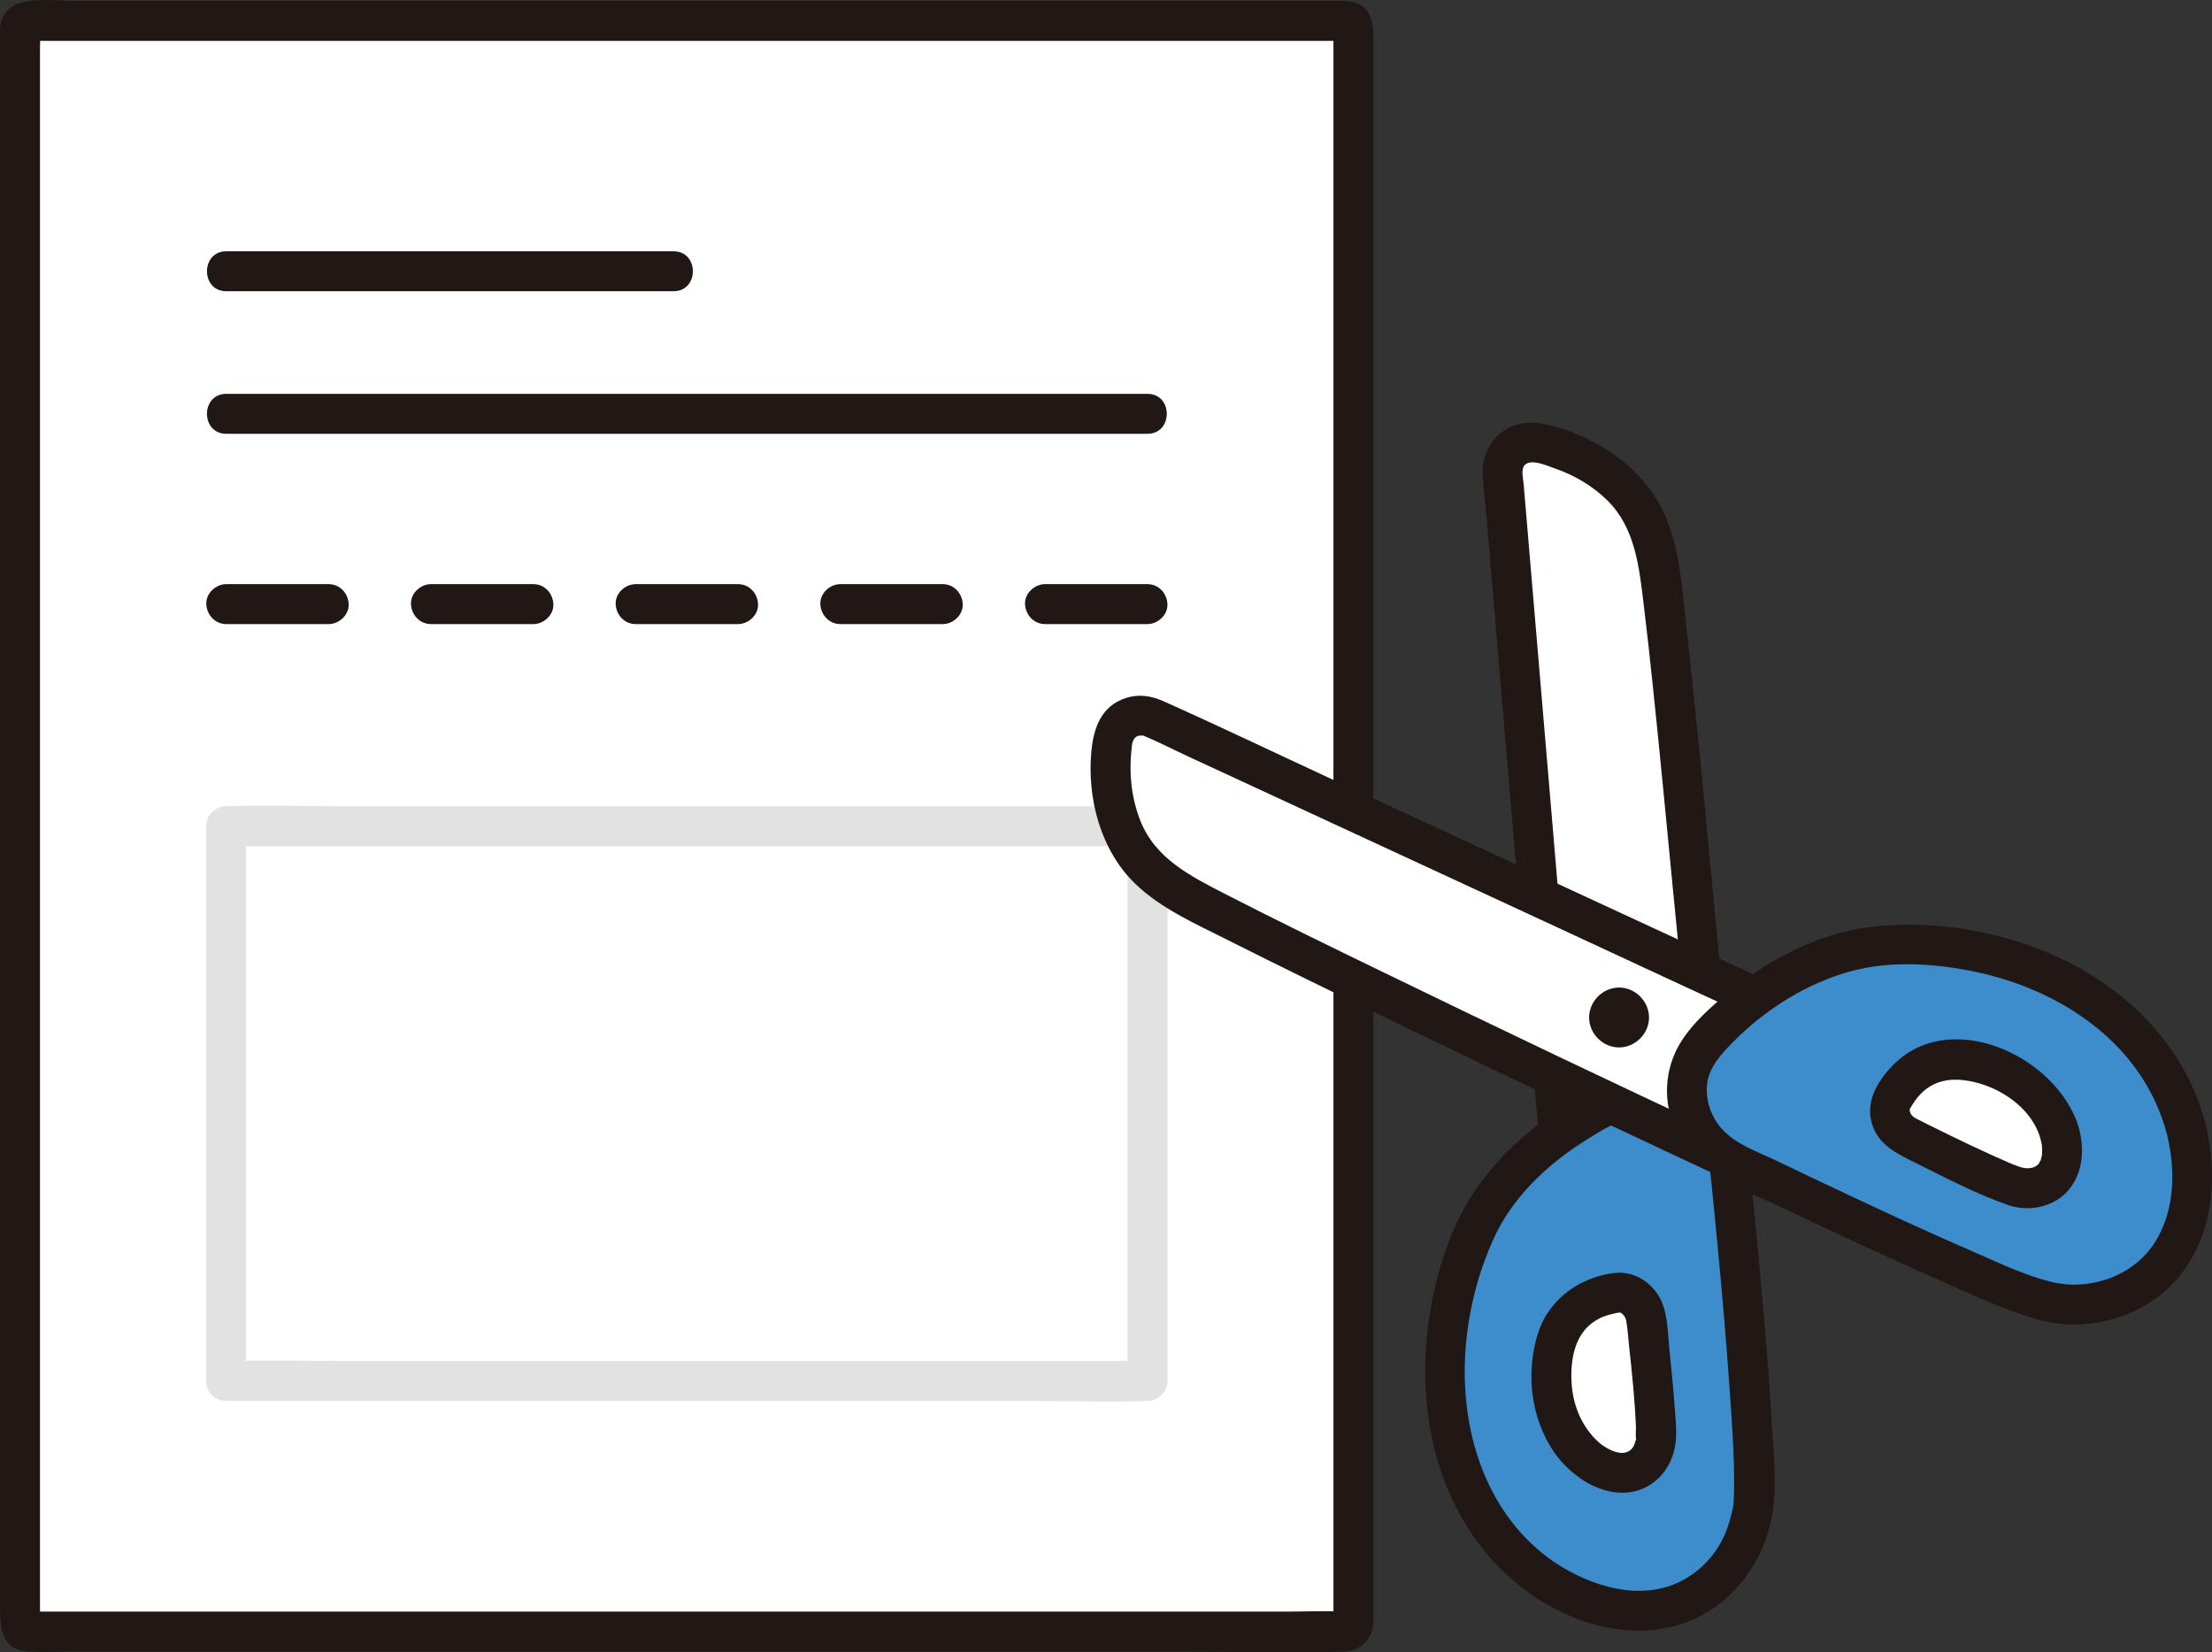 <?xml version="1.0" encoding="UTF-8"?><svg id="b" xmlns="http://www.w3.org/2000/svg" width="265.854" height="198.588" viewBox="0 0 265.854 198.588"><rect x="0" y="0" width="265.854" height="198.588" fill="#333333" stroke="none"/><defs><style>.d{fill:#3d8dcc;}.e{fill:#fff;}.f{fill:#e2e2e2;}.g{fill:#211715;}</style></defs><g id="c"><path class="e" d="M162.664,2.513c-.397,0-75.939,0-160.255,0,0,97.695,0,191.196,0,193.576,57.121,0,103.135,0,160.255,0,0-.793,0-193.532,0-193.576Z"/><path class="g" d="M27.193,75.003h12.314c1.255,0,2.458-1.104,2.4-2.4s-1.055-2.4-2.4-2.4h-12.314c-1.255,0-2.458,1.104-2.4,2.4s1.055,2.4,2.4,2.4h0Z"/><path class="g" d="M51.794,75.003h12.314c1.255,0,2.458-1.104,2.4-2.4s-1.055-2.4-2.4-2.4h-12.314c-1.255,0-2.458,1.104-2.4,2.4s1.055,2.4,2.4,2.4h0Z"/><path class="g" d="M76.395,75.003h12.314c1.255,0,2.458-1.104,2.4-2.4s-1.055-2.4-2.4-2.4h-12.314c-1.255,0-2.458,1.104-2.4,2.4s1.055,2.4,2.4,2.4h0Z"/><path class="g" d="M100.995,75.003h12.314c1.255,0,2.458-1.104,2.4-2.4s-1.055-2.4-2.4-2.4h-12.314c-1.255,0-2.458,1.104-2.4,2.4s1.055,2.4,2.4,2.4h0Z"/><path class="g" d="M125.596,75.003h12.314c1.255,0,2.458-1.104,2.4-2.4s-1.055-2.4-2.4-2.4h-12.314c-1.255,0-2.458,1.104-2.4,2.4s1.055,2.4,2.4,2.4h0Z"/><path class="g" d="M161.668.113c-11.889,0-23.778,0-35.667,0-24.263,0-48.526,0-72.788,0-14.772,0-29.544,0-44.316,0-3.091,0-8.613-1.074-8.888,3.4-.005.082.002.165,0,.246-.018.597,0,1.198,0,1.796,0,7.231,0,14.463,0,21.694,0,12.743,0,25.486,0,38.229,0,15.097,0,30.194,0,45.292,0,14.313,0,28.625,0,42.938,0,10.349,0,20.698,0,31.046v8.291c0,2.467.049,5.262,3.463,5.443,1.694.09,3.418,0,5.114,0h12.088c12.733,0,25.467,0,38.2,0,15.053,0,30.105,0,45.158,0,12.958,0,25.915,0,38.873,0,6.169,0,12.385.224,18.551,0,2.055-.075,3.508-1.413,3.607-3.497.023-.485,0-.977,0-1.463v-7.711c0-10.078,0-20.157,0-30.235,0-14.194,0-28.387,0-42.581,0-15.132,0-30.264,0-45.395,0-12.931,0-25.863,0-38.794,0-7.571,0-15.141,0-22.712,0-2.281.356-5.399-2.758-5.902-1.278-.206-2.583.331-2.952,1.676-.314,1.144.389,2.744,1.676,2.952-1.639-.265-.662-1.925-.766-1.087-.027.215,0,.452,0,.668v2.514c0,3.156,0,6.312,0,9.467,0,10.779,0,21.558,0,32.337,0,14.362,0,28.723,0,43.085,0,14.785,0,29.57,0,44.354,0,12.348,0,24.695,0,37.043v20.32c0,.455-.089,1.014,0,1.463.151.765,1.952-1.161,1.362-1.303-.139-.034-.314.007-.457,0-2.209-.113-4.454,0-6.665,0-10.289,0-20.579,0-30.868,0-14.533,0-29.066,0-43.599,0-14.219,0-28.437,0-42.656,0-9.631,0-19.261,0-28.892,0h-3.441c-.363,0-1.246-.172-1.578,0-.122.063,1.267,1.476,1.337,1.338.05-.099,0-.35,0-.459v-2.131c0-7.549,0-15.099,0-22.648,0-12.694,0-25.389,0-38.083,0-14.956,0-29.912,0-44.868,0-14.052,0-28.103,0-42.155,0-10.279,0-20.558,0-30.837V5.613c0-.593.059-1.221,0-1.811-.009-.089.023-.199,0-.285,0-.001,0-.002,0-.003l-.898,1.4c.333,0,.666,0,.999,0,.997,0,1.994,0,2.991,0,1.82,0,3.641,0,5.461,0,27.488,0,54.976,0,82.465,0,18.21,0,36.42,0,54.63,0,3.737,0,7.475,0,11.212,0,3.089,0,3.094-4.8,0-4.8Z"/><path class="g" d="M137.914,47.334c-28.762,0-57.524,0-86.286,0h-24.435c-3.089,0-3.094,4.8,0,4.8,28.76,0,57.52,0,86.28,0,8.147,0,16.294,0,24.441,0,3.089,0,3.094-4.8,0-4.8h0Z"/><path class="g" d="M27.193,35.001c17.921,0,35.842,0,53.763,0,3.089,0,3.094-4.8,0-4.8-17.921,0-35.842,0-53.763,0-3.089,0-3.094,4.8,0,4.8h0Z"/><path class="f" d="M27.259,163.568h-.097c.8.8,1.6,1.6,2.4,2.4,0-17.228,0-34.457,0-51.685,0-4.994,0-9.988,0-14.982l-2.4,2.4c3.705,0,7.41,0,11.115,0,8.823,0,17.646,0,26.469,0h31.846c9.216,0,18.431,0,27.647,0h9.098c1.439,0,2.941.125,4.376,0,.065-.006.132,0,.197,0l-2.4-2.4c0,17.228,0,34.457,0,51.685,0,4.994,0,9.988,0,14.982l2.4-2.4c-3.564,0-7.128,0-10.692,0-8.558,0-17.116,0-25.674,0-10.489,0-20.979,0-31.468,0h-27.67c-4.897,0-9.805-.101-14.701,0-.148.003-.297,0-.445,0-3.089,0-3.094,4.8,0,4.8,4.144,0,8.287,0,12.431,0h26.565c10.507,0,21.014,0,31.521,0h26.882c4.344,0,8.725.165,13.067,0,.061-.002.123,0,.184,0,1.297,0,2.4-1.1,2.4-2.4,0-17.228,0-34.457,0-51.685,0-4.994,0-9.988,0-14.982,0-1.297-1.1-2.4-2.4-2.4-3.679,0-7.359,0-11.038,0-8.81,0-17.62,0-26.429,0h-31.844c-9.227,0-18.455,0-27.682,0-4.504,0-9.043-.163-13.546,0-.069.003-.139,0-.208,0-1.297,0-2.4,1.1-2.4,2.4,0,17.228,0,34.457,0,51.685,0,4.994,0,9.988,0,14.982,0,1.297,1.1,2.4,2.4,2.4h.097c3.089,0,3.094-4.8,0-4.8Z"/><path class="e" d="M187.085,133.287l-6.477-76.43c-.189-2.23,1.796-4.048,3.996-3.637,2.57.48,5.051,1.445,7.261,2.844,2.201,1.393,4.156,3.237,5.427,5.511,1.574,2.815,2.018,6.1,2.434,9.297,1.879,14.444,4.841,49.428,6.72,63.872"/><path class="g" d="M189.743,136.329c-.51-6.024-1.021-12.048-1.531-18.072-.995-11.743-1.99-23.486-2.985-35.228-.703-8.297-1.406-16.594-2.109-24.892-.043-.502-.187-1.12-.12-1.628.237-1.805,2.915-.541,3.917-.197,2.34.804,4.56,2.126,6.316,3.876,3.343,3.332,3.783,8.069,4.329,12.527.4,3.263.753,6.533,1.097,9.802,1.685,16.029,3.03,32.096,4.888,48.107.159,1.374.325,2.748.503,4.119.167,1.285.984,2.4,2.4,2.4,1.167,0,2.568-1.105,2.4-2.4-2.067-15.946-3.322-32.002-4.954-47.997-.378-3.709-.765-7.417-1.19-11.121-.476-4.147-.699-8.552-2.112-12.498-1.956-5.462-6.458-9.203-11.787-11.222-2.515-.953-5.485-1.793-7.929-.227-1.753,1.123-2.753,3.129-2.665,5.195.083,1.964.333,3.935.499,5.893l1.177,13.888c1.032,12.174,2.063,24.347,3.095,36.521.644,7.595,1.23,15.198,1.931,22.788.011.122.021.243.031.365.109,1.292,1.025,2.4,2.4,2.4,1.214,0,2.51-1.101,2.4-2.4h0Z"/><path class="g" d="M193.715,132.658c-2.151.947-4.321,2.197-6.378,3.678l.002-.011-.59-6.973c2.406,1.14,4.747,2.246,6.967,3.307Z"/><path class="d" d="M185.64,189.843c-.38-.254-.751-.518-1.113-.79-12.181-9.173-13.58-27.261-6.993-41.598,3.234-7.038,11.48-13.381,18.709-15.779,5.415-1.796,11.008,2.448,11.602,8.122,1.816,17.337,3.52,38.043,2.809,41.727-.623,3.229-1.934,6.168-4.375,8.435-5.987,5.56-14.426,4.039-20.639-.117Z"/><path class="e" d="M191.001,175.494c-.125-.094-.247-.191-.366-.291-4.004-3.357-4.987-9.522-3.559-14.095.758-2.427,2.395-4.096,4.606-5.046.518-.223,1.38-.467,2.313-.663,1.77-.371,3.571,1.056,3.809,2.99.726,5.908,1.399,13.572,1.2,14.805-.175,1.08-.574,2.049-1.344,2.766-1.887,1.759-4.622,1.07-6.66-.465Z"/><path class="g" d="M186.851,187.771c-8.067-5.505-11.232-15.303-10.765-24.727.241-4.862,1.423-9.782,3.445-14.213,2.193-4.804,6.186-8.658,10.578-11.49,3.554-2.292,8.552-5.38,12.531-2.333,1.723,1.319,2.649,3.294,2.87,5.416.318,3.052.622,6.105.911,9.159.541,5.703,1.04,11.412,1.442,17.126.288,4.094.598,8.215.554,12.323-.007.618-.051,1.23-.077,1.847-.01.233-.158.553.032-.182-.048.187-.071.386-.11.576-.159.761-.364,1.514-.617,2.25-.94,2.732-2.827,5.004-5.372,6.377-4.984,2.69-11.004.777-15.422-2.13-2.588-1.703-4.995,2.452-2.423,4.145,4.955,3.26,11.333,5.128,17.185,3.403,6.081-1.793,10.36-7.17,11.387-13.345.598-3.595.145-7.46-.066-11.068-.358-6.116-.875-12.224-1.434-18.325-.301-3.282-.619-6.563-.953-9.842-.325-3.19-.551-6.228-2.495-8.912-1.65-2.278-4.057-4.072-6.837-4.687-3.165-.7-5.98.221-8.848,1.504-5.643,2.525-10.766,6.589-14.459,11.547-3.389,4.55-5.243,10.413-6.103,15.973-1.964,12.7,1.595,26.227,12.622,33.752,2.558,1.746,4.962-2.412,2.423-4.145Z"/><path class="g" d="M192.698,173.797c-2.427-1.878-3.649-4.711-3.815-7.605-.163-2.834.382-5.997,2.955-7.522.694-.411.948-.495,1.791-.719.219-.058.439-.111.659-.162.036-.008.56-.055.239-.049.32-.006.233.01.522.205-.088-.059.182.216.238.32.112.205.134.309.157.436.174.955.229,1.95.335,2.915.355,3.264.703,6.545.837,9.828.02.482-.057,1.03.014,1.503.034.223.173.197.061-.391.041.217-.114.587-.178.786-.077.241-.153.478-.329.698-.419.524-1.022.614-1.452.564-.945-.111-1.766-.635-2.52-1.182-1.05-.762-2.675-.18-3.284.861-.709,1.213-.191,2.52.861,3.284,2.031,1.473,4.772,2.341,7.234,1.502,2.581-.879,4.182-3.328,4.395-5.987.105-1.315-.049-2.673-.145-3.984-.166-2.277-.384-4.55-.625-6.821-.24-2.258-.149-4.982-1.527-6.889-.78-1.08-1.879-1.916-3.179-2.265s-2.629-.083-3.897.283c-2.32.67-4.307,2.027-5.746,3.964-1.382,1.859-1.931,4.148-2.164,6.415-.497,4.841,1.227,10.356,5.168,13.406,1.024.792,2.396.998,3.394,0,.827-.827,1.031-2.596,0-3.394Z"/><path class="e" d="M210.926,119.822l-72.381-33.512c-2.031-.94-4.418.303-4.784,2.511-.428,2.579-.37,5.24.189,7.795.557,2.544,1.621,5.012,3.322,6.984,2.107,2.442,5.042,3.983,7.904,5.467,12.93,6.706,48.116,23.463,61.844,29.833"/><path class="g" d="M212.137,117.75c-6.077-2.814-12.154-5.627-18.231-8.441-11.434-5.294-22.868-10.588-34.302-15.881-6.594-3.053-13.154-6.198-19.789-9.162-1.457-.651-2.96-.882-4.508-.376-2.906.95-3.851,3.511-4.129,6.303-.563,5.665,1.079,11.985,5.26,16.016,3.098,2.988,7.186,4.78,10.987,6.7,3.185,1.608,6.385,3.188,9.588,4.759,14.946,7.329,29.972,14.502,45.048,21.559,1.247.584,2.496,1.166,3.745,1.746,1.175.545,2.586.331,3.284-.861.607-1.037.32-2.735-.861-3.284-14.091-6.54-28.106-13.248-42.081-20.032-6.294-3.056-12.591-6.114-18.814-9.312-4.183-2.149-8.517-4.287-10.315-8.939-1.023-2.645-1.338-5.539-1.04-8.353.072-.676.068-1.441.76-1.736.237-.101.29-.021.563-.059.314-.044.36.117.046-.009,1.822.731,3.587,1.661,5.368,2.485l12.649,5.856,33.263,15.4c6.918,3.203,13.82,6.444,20.755,9.609.111.051.222.103.333.154,1.175.544,2.586.332,3.284-.861.606-1.037.321-2.737-.861-3.284h0Z"/><path class="g" d="M194.592,125.883c1.945,0,3.6-1.655,3.6-3.6s-1.648-3.6-3.6-3.6-3.6,1.655-3.6,3.6,1.648,3.6,3.6,3.6h0Z"/><path class="d" d="M262.791,135.821c-.109-.444-.23-.883-.362-1.316-4.453-14.584-20.972-22.085-36.697-20.799-7.72.631-16.5,6.211-21.226,12.184-3.54,4.474-1.465,11.181,3.664,13.68,15.67,7.636,34.545,16.319,38.25,16.911,3.247.519,6.457.293,9.422-1.226,7.272-3.724,8.729-12.174,6.949-19.435Z"/><path class="e" d="M247.474,135.951c-.046-.149-.095-.297-.148-.443-1.785-4.911-7.242-7.943-12.028-8.165-2.539-.118-4.668.849-6.317,2.602-.387.411-.911,1.137-1.414,1.947-.954,1.537-.229,3.717,1.507,4.602,5.303,2.702,12.275,5.957,13.502,6.191,1.075.205,2.121.161,3.059-.317,2.298-1.171,2.586-3.977,1.841-6.418Z"/><path class="g" d="M265.106,135.183c-2.882-11.3-12.45-19.06-23.334-22.244-5.356-1.567-11.21-2.196-16.766-1.559-6.559.752-12.656,4.038-17.668,8.222-2.204,1.84-4.677,4.103-5.924,6.738-1.208,2.552-1.403,5.529-.503,8.216.914,2.728,2.729,5.076,5.175,6.603,2.661,1.661,5.735,2.842,8.565,4.192,5.889,2.808,11.802,5.572,17.768,8.212,3.983,1.762,8.012,3.681,12.192,4.94,6.131,1.846,13.37-.163,17.383-5.201,4.062-5.102,4.579-11.952,3.112-18.119-.715-3.004-5.344-1.732-4.629,1.276,1.016,4.27.913,9.071-1.504,12.873-2.575,4.051-7.819,5.847-12.432,4.726-3.15-.765-6.207-2.249-9.154-3.525-5.129-2.221-10.205-4.562-15.264-6.937-2.855-1.341-5.702-2.696-8.544-4.065-2.227-1.073-4.871-1.94-6.58-3.798-1.355-1.473-2.054-3.535-1.826-5.48.241-2.054,1.794-3.691,3.249-5.15,3.9-3.911,8.904-7.04,14.27-8.442,4.708-1.23,10.024-.857,14.746.138,10.485,2.21,20.277,8.836,23.038,19.659.763,2.991,5.394,1.724,4.629-1.276Z"/><path class="g" d="M249.788,135.313c-2.706-8.46-15.646-14.467-22.505-7.064-1.725,1.861-3.086,4.236-2.287,6.827.78,2.529,2.943,3.544,5.135,4.631,3.655,1.812,7.381,3.797,11.248,5.127,2.451.843,5.423.251,7.161-1.727,1.882-2.142,2.007-5.164,1.248-7.794-.855-2.962-5.489-1.702-4.629,1.276.245.847.309,1.141.273,2.026-.002.046-.055.469,0,.134-.027.166-.07.333-.114.494-.116.422-.072.246-.019.126,0,0-.364.629-.152.345-.31.415-.649.642-1.336.685-.471.029-.848-.082-1.28-.237-.197-.07-.391-.147-.585-.224-.114-.045-.226-.093-.34-.138-.589-.233.294.128-.091-.037-.686-.293-1.368-.597-2.048-.906-1.68-.763-3.347-1.554-5.007-2.36-.83-.403-1.658-.81-2.483-1.222-.379-.189-.759-.38-1.137-.571-.224-.113-.452-.221-.669-.346-.082-.047-.458-.344-.242-.16-.126-.108-.271-.306-.331-.458-.074-.188-.109-.376-.05-.486-.126.233.037-.051.092-.15.188-.339.565-.892.726-1.098,2.045-2.611,4.977-2.6,7.813-1.711,3.046.955,6.005,3.237,6.982,6.293.395,1.234,1.666,2.03,2.952,1.676,1.214-.333,2.073-1.713,1.676-2.952Z"/></g></svg>